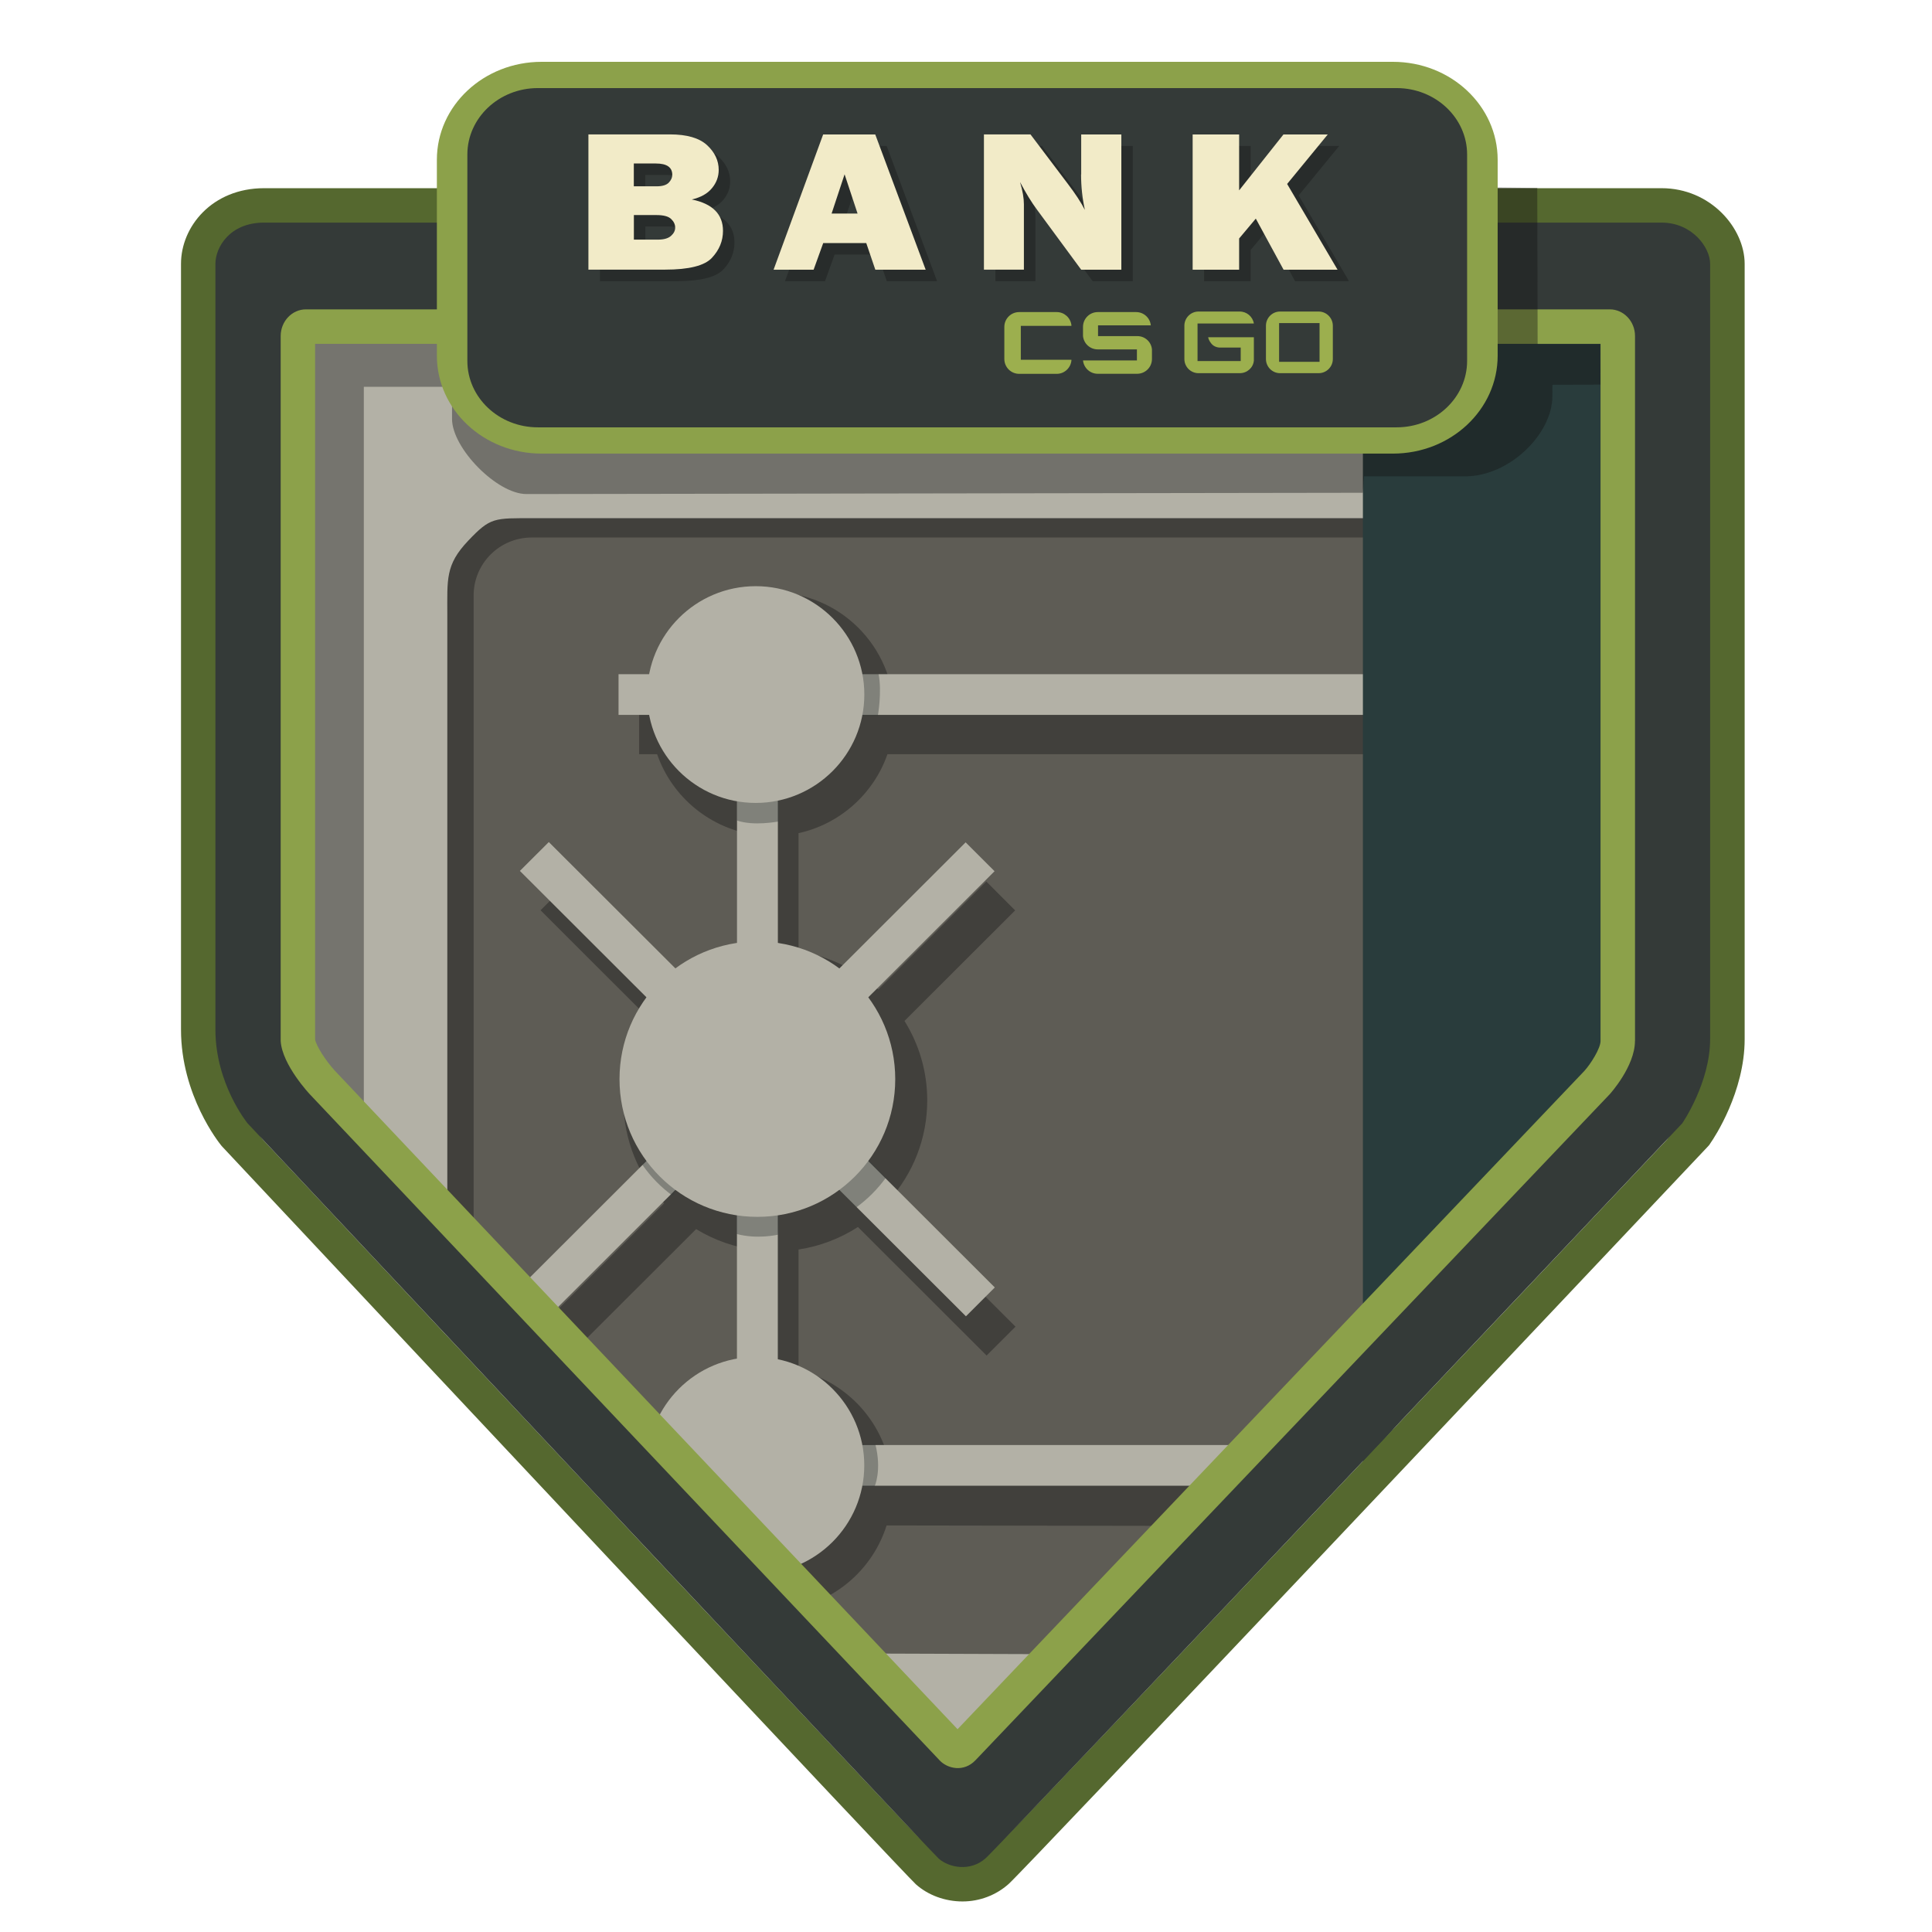 <?xml version="1.0" encoding="utf-8"?>
<!-- Generator: Adobe Illustrator 16.0.0, SVG Export Plug-In . SVG Version: 6.00 Build 0)  -->
<!DOCTYPE svg PUBLIC "-//W3C//DTD SVG 1.1//EN" "http://www.w3.org/Graphics/SVG/1.1/DTD/svg11.dtd">
<svg version="1.1" id="Layer_1" xmlns="http://www.w3.org/2000/svg" xmlns:xlink="http://www.w3.org/1999/xlink" x="0px" y="0px"
	 width="32px" height="32px" viewBox="0 0 32 32" enable-background="new 0 0 32 32" xml:space="preserve">
<g id="Shape_22_copy_11_4_">
	<g>
		<path fill-rule="evenodd" clip-rule="evenodd" fill="#5E5C55" d="M27.265,5.259H4.152c-0.247,0-0.448,0.201-0.448,0.448v11.939
			c0.027,0.402,0.518,0.896,0.518,0.896s11.03,11.075,11.166,11.211c0.137,0.137,0.427,0.204,0.637-0.006
			c0.21-0.209,11.24-11.205,11.24-11.205s0.447-0.467,0.447-0.896V5.708C27.712,5.46,27.512,5.259,27.265,5.259z"/>
	</g>
</g>
<g id="Ellipse_1_copy_5" opacity="0.4">
	<g>
		<path fill-rule="evenodd" clip-rule="evenodd" fill="#171617" d="M24.033,8.904l0.083-4.535L4.136,4.301l0.067,13.515l2.704,2.942
			l0.938,0.769V9.862c0-0.53,0.431-0.959,0.961-0.959h15.164C23.992,8.902,24.013,8.903,24.033,8.904z M14.699,12.492h10.376v-0.674
			H14.81c-0.005-1.11-0.906-2.009-2.018-2.009s-2.014,0.899-2.02,2.009h-0.186v0.674h0.298c0.249,0.715,0.889,1.247,1.663,1.34
			v1.915c-0.52,0.061-0.989,0.277-1.362,0.602l-1.753-1.75l-0.479,0.478l1.785,1.783c-0.26,0.393-0.412,0.863-0.412,1.369
			c0,0.658,0.257,1.256,0.675,1.702L8.958,21.97l0.479,0.478l2.093-2.09c0.303,0.185,0.649,0.307,1.019,0.35v1.944
			c-0.992,0.102-1.771,0.923-1.808,1.934h-0.153v0.674l0.243,0c0.255,0.821,1.021,1.418,1.927,1.418
			c0.904,0,1.669-0.594,1.927-1.412l6.354,0.01l0.376-0.69h-6.64c-0.033-0.921-0.684-1.684-1.549-1.89v-2
			c0.357-0.054,0.691-0.184,0.984-0.373l2.131,2.129l0.479-0.478l-2.095-2.092c0.394-0.441,0.633-1.02,0.633-1.656
			c0-0.483-0.138-0.934-0.377-1.316l1.833-1.831l-0.477-0.478l-1.79,1.788c-0.36-0.329-0.816-0.556-1.321-0.633V13.8
			C13.913,13.649,14.471,13.147,14.699,12.492z"/>
	</g>
</g>
<g id="Rectangle_1_copy_4">
	<g>
		<path fill-rule="evenodd" clip-rule="evenodd" fill="#B3B1A6" d="M12.206,23.091h0.677V18.69l3.116,3.112l0.478-0.478
			l-3.454-3.449l3.45-3.445l-0.479-0.478l-3.11,3.106v-4.4h-0.677v4.4L9.09,13.947l-0.479,0.478l3.454,3.449l-3.449,3.445
			l0.478,0.478l3.112-3.107V23.091z M10.245,24.608h11.511v-0.674H10.245V24.608z M10.245,11.167v0.674h14.488v-0.674H10.245z"/>
	</g>
</g>
<g opacity="0.4">
	<path fill="#343A38" d="M14.029,16.625l-0.688-0.687c-0.165-0.038-0.337-0.059-0.513-0.059c-1.261,0-2.284,1.021-2.284,2.281
		c0,0.239,0.226,0.696,0.295,0.913c0.009,0.027-0.216,0.196-0.2,0.219c0.147,0.209,0.307,0.371,0.508,0.518l0.08-0.167l0.974,0.317
		v0.479c0.35,0.091,0.666,0.013,0.686,0.012l0.031-0.534l0.321-0.487l0.677,0.297l0.267,0.271c0.188-0.137,0.353-0.303,0.489-0.49
		l-0.643-0.643V16.625z"/>
	<path fill="#343A38" d="M13.59,11.124l-0.748-0.677c-0.165-0.038-0.258-0.428-0.434-0.428c-1.263,0-1.261,0.392-1.261,1.651
		c0,0.539,0.271,0.976,0.582,1.367l0.476,0.023v0.53c0.281,0.096,0.671,0.018,0.689,0.017v-0.523l-0.88-1.243l0.677,0.297
		l0.267,0.271c0.187-0.138,0.352-0.303,0.489-0.49l0.771-0.059h0.321c0,0,0.073-0.4,0.012-0.701
		C14.134,11.16,13.59,11.124,13.59,11.124z"/>
	<path fill="#343A38" d="M13.394,24.68l0.772-0.059h0.32c0,0,0.123-0.265,0.012-0.702c-0.554,0-0.962-0.035-0.962-0.035
		L13.394,24.68z"/>
</g>
<g id="Color_Fill_1">
	<g>
		<path fill-rule="evenodd" clip-rule="evenodd" fill="#B3B1A6" d="M24.244,7.009V3.656H3.441V17.24l3.899,3.9l0.069-0.547
			c0,0,0-9.888,0-10.401c0-0.599-0.034-0.834,0.342-1.232C8.127,8.563,8.18,8.583,8.848,8.583c0.479,0,15.44,0,15.44,0L24.244,7.009
			z M10.72,11.504c0,0.991,0.805,1.795,1.797,1.795c0.993,0,1.799-0.804,1.799-1.795s-0.806-1.795-1.799-1.795
			C11.524,9.709,10.72,10.513,10.72,11.504z M14.315,24.271c0-0.991-0.806-1.795-1.799-1.795c-0.992,0-1.797,0.804-1.797,1.795
			s0.805,1.795,1.797,1.795C13.51,26.066,14.315,25.263,14.315,24.271z M12.544,20.155c1.262,0,2.284-1.021,2.284-2.281
			s-1.022-2.281-2.284-2.281s-2.283,1.021-2.283,2.281S11.282,20.155,12.544,20.155z M19.019,27.401
			c-2.02,0-4.303-0.016-6.159-0.016c-0.871,0,2.807,3.275,2.807,3.275S20.278,27.401,19.019,27.401z"/>
	</g>
</g>
<g id="Rectangle_3">
	<g>
		<polygon fill-rule="evenodd" clip-rule="evenodd" fill="#293C3C" points="22.574,4.832 22.574,24.252 27.485,18.558 27.485,4.832 
					"/>
	</g>
</g>
<path fill-rule="evenodd" clip-rule="evenodd" fill="#55682F" d="M27.52,3.117H4.375c-0.862,0-1.377,0.637-1.377,1.252v12.685
	c0,1.091,0.635,1.879,0.662,1.913l0.012,0.015l0.013,0.014c3.398,3.624,11.318,12.066,11.486,12.215
	c0.202,0.18,0.483,0.283,0.771,0.283c0.283,0,0.555-0.103,0.765-0.29c0.262-0.233,9.688-10.209,11.574-12.207l0.03-0.033
	l0.024-0.037c0.059-0.083,0.562-0.843,0.562-1.714V4.369C28.896,3.777,28.332,3.117,27.52,3.117z M28.166,17.219
	c0,0.822-0.476,1.539-0.529,1.618l-0.024,0.034l-0.028,0.031C25.804,20.787,16.91,30.2,16.663,30.419
	c-0.197,0.177-0.454,0.274-0.722,0.274c-0.271,0-0.536-0.098-0.728-0.267C15.057,30.285,7.583,22.319,4.377,18.9l-0.012-0.013
	l-0.013-0.014c-0.024-0.031-0.624-0.775-0.624-1.805V5.099c0-0.58,0.486-1.181,1.3-1.181h21.838c0.766,0,1.3,0.623,1.3,1.181V17.219
	z"/>
<path opacity="0.4" fill-rule="evenodd" clip-rule="evenodd" fill="#191919" d="M16.133,30.431c-0.008,0-0.015-0.002-0.02-0.003
	c-0.537-0.55-7.729-8.237-10.771-11.48c-0.055-0.074-0.396-0.56-0.396-1.181V5.087c0.004-0.02,0.033-0.116,0.236-0.116h22.449
	c0.158,0,0.223,0.106,0.236,0.135l0.079,12.185c0,0.413-0.232,0.866-0.34,1.037c-3.099,3.28-11.06,11.701-11.47,12.103
	C16.137,30.431,16.135,30.431,16.133,30.431z M26.435,17.815c0.107-0.12,0.266-0.374,0.266-0.495L26.621,5.552l-1.934,0.023
	l0.026,0.832H6.026v11.88c0.017,0.102,0.176,0.354,0.327,0.517c0.098,0.103,8.544,9.054,9.697,10.273
	C17.183,27.888,26.174,18.09,26.435,17.815z"/>
<path fill-rule="evenodd" clip-rule="evenodd" fill="#8CA14A" d="M15.941,30.354c-0.007,0-0.015-0.002-0.021-0.003
	c-0.535-0.55-8.344-8.872-11.386-12.116c-0.055-0.074-0.396-0.559-0.396-1.181V4.375c0.003-0.02,0.033-0.117,0.236-0.117H27.52
	c0.16,0,0.223,0.107,0.236,0.136v12.82c0,0.413-0.231,0.866-0.34,1.037c-3.098,3.28-11.06,11.701-11.47,12.103
	C15.945,30.353,15.944,30.354,15.941,30.354z M26.243,17.737c0.108-0.12,0.267-0.374,0.267-0.495V5.695H5.219v11.521
	c0.016,0.102,0.175,0.353,0.326,0.517c0.098,0.103,9.161,9.688,10.315,10.908C16.992,27.452,25.981,18.012,26.243,17.737z"/>
<g id="Shape_22_copy_12_3_">
	<g>
		<path fill-rule="evenodd" clip-rule="evenodd" fill="#343A38" d="M27.52,3.687H4.375c-0.574,0-0.807,0.413-0.807,0.682v12.685
			c0,0.9,0.532,1.551,0.532,1.551s11.283,12.031,11.449,12.18c0.167,0.148,0.521,0.222,0.777-0.007
			c0.256-0.228,11.538-12.173,11.538-12.173s0.461-0.671,0.461-1.392V4.369C28.326,4.1,28.028,3.687,27.52,3.687z M27.08,17.242
			c0,0.423-0.418,0.882-0.418,0.882S16.355,28.947,16.159,29.153c-0.195,0.207-0.467,0.141-0.594,0.006
			C15.438,29.025,5.132,18.125,5.132,18.125s-0.459-0.486-0.483-0.882V5.565c0-0.243,0.188-0.441,0.418-0.441h21.596
			c0.23,0,0.418,0.198,0.418,0.441V17.242z"/>
	</g>
</g>
<path opacity="0.4" fill="#131313" d="M25.468,5.699l-0.006-2.586l-0.728-0.008l-0.75-1.608c0,0-0.14-0.022-0.2-0.022H8.367
	c-0.485,0-0.88,0.395-0.88,0.881v4.582c0,0.487,0.746,1.245,1.231,1.245l13.856-0.021l0.019-0.272h1.675
	c0.731,0,1.444-0.701,1.444-1.326l0.001-0.19l0.796-0.004l-0.004-0.669H25.468z"/>
<path fill="#8CA14A" d="M24.806,5.891c0,0.896-0.776,1.622-1.735,1.622h-14.1c-0.959,0-1.735-0.726-1.735-1.622V2.646
	c0-0.896,0.776-1.622,1.735-1.622h14.1c0.959,0,1.735,0.727,1.735,1.623V5.891z"/>
<path fill="#343A38" d="M8.908,7.078c-0.644,0-1.167-0.493-1.167-1.099V2.559c0-0.606,0.523-1.1,1.167-1.1h14.225
	c0.644,0,1.167,0.494,1.167,1.1v3.419c0,0.606-0.523,1.1-1.167,1.1L8.908,7.078z"/>
<g id="bank" opacity="0.4">
	<g>
		<path fill-rule="evenodd" clip-rule="evenodd" fill="#171717" d="M11.648,3.494c0.148-0.034,0.26-0.096,0.334-0.186
			c0.075-0.09,0.112-0.191,0.112-0.303c0-0.153-0.064-0.29-0.193-0.409c-0.128-0.119-0.333-0.179-0.613-0.179H9.937v2.24h1.268
			c0.397,0,0.657-0.065,0.778-0.196c0.122-0.131,0.182-0.279,0.182-0.445C12.164,3.738,11.993,3.563,11.648,3.494z M10.688,2.898
			h0.365c0.182,0,0.273,0.063,0.273,0.187c0,0.046-0.02,0.09-0.059,0.13c-0.04,0.041-0.106,0.061-0.201,0.061h-0.379V2.898z
			 M11.304,4.097c-0.046,0.041-0.118,0.062-0.218,0.062h-0.397V3.751h0.371c0.119,0,0.201,0.022,0.247,0.065
			c0.044,0.043,0.066,0.091,0.066,0.142C11.373,4.009,11.351,4.056,11.304,4.097z M13.823,2.417l-0.821,2.24h0.663l0.159-0.441
			h0.714l0.15,0.441h0.833l-0.835-2.24H13.823z M13.964,3.727l0.216-0.65l0.214,0.65H13.964z M18.096,3.08
			c0,0.201,0.021,0.396,0.063,0.588c-0.063-0.124-0.157-0.267-0.28-0.43l-0.62-0.821h-0.772v2.24h0.663V3.573
			c0-0.101-0.021-0.224-0.063-0.368c0.095,0.181,0.188,0.335,0.282,0.463l0.729,0.989h0.665v-2.24h-0.665V3.08z M21.51,3.237
			l0.672-0.82h-0.734l-0.734,0.926V2.417h-0.77v2.24h0.77V4.141l0.276-0.33l0.46,0.846h0.894L21.51,3.237z"/>
	</g>
</g>
<g id="bank_4_">
	<g>
		<path fill-rule="evenodd" clip-rule="evenodd" fill="#F2EBC8" d="M11.458,3.304c0.148-0.034,0.26-0.096,0.334-0.187
			c0.075-0.09,0.112-0.191,0.112-0.303c0-0.153-0.064-0.29-0.192-0.409c-0.129-0.119-0.333-0.179-0.615-0.179H9.746v2.24h1.269
			c0.396,0,0.656-0.065,0.777-0.196c0.122-0.131,0.183-0.279,0.183-0.446C11.975,3.547,11.802,3.374,11.458,3.304z M10.499,2.708
			h0.364c0.183,0,0.272,0.063,0.272,0.188c0,0.046-0.02,0.089-0.058,0.129c-0.039,0.04-0.106,0.061-0.201,0.061h-0.378V2.708z
			 M11.114,3.907c-0.046,0.041-0.118,0.062-0.218,0.062h-0.397V3.562h0.371c0.119,0,0.201,0.021,0.246,0.065
			c0.045,0.043,0.067,0.09,0.067,0.142C11.184,3.82,11.16,3.866,11.114,3.907z M13.634,2.227l-0.821,2.24h0.663l0.159-0.441h0.713
			l0.15,0.441h0.834l-0.835-2.24H13.634z M13.774,3.537l0.215-0.65l0.215,0.65H13.774z M17.906,2.89c0,0.2,0.021,0.396,0.063,0.587
			c-0.063-0.124-0.157-0.267-0.281-0.43l-0.62-0.821h-0.771v2.24h0.662V3.383c0-0.101-0.021-0.223-0.064-0.368
			c0.096,0.182,0.189,0.335,0.284,0.462l0.729,0.99h0.665v-2.24h-0.665V2.89z M21.319,3.047l0.673-0.82h-0.734l-0.734,0.926V2.227
			h-0.77v2.24h0.77V3.95L20.8,3.621l0.46,0.846h0.894L21.319,3.047z"/>
	</g>
</g>
<g id="Shape_16_4_">
	<g>
		<path fill-rule="evenodd" clip-rule="evenodd" fill="#9CAF4E" d="M17.503,5.169h-0.622c-0.136,0-0.246,0.11-0.246,0.245v0.532
			c0,0.136,0.11,0.246,0.246,0.246h0.622c0.126,0,0.23-0.096,0.243-0.22V5.959h-0.838V5.397h0.838V5.385
			C17.731,5.263,17.628,5.169,17.503,5.169z M18.838,5.567h-0.651V5.389h0.874c-0.012-0.123-0.116-0.22-0.243-0.22h-0.635
			c-0.136,0-0.245,0.11-0.245,0.245v0.152c0.012,0.125,0.117,0.221,0.244,0.221l0.649,0V5.97h-0.893
			c0.013,0.124,0.117,0.221,0.244,0.221h0.652c0.136,0,0.246-0.109,0.246-0.245V5.787C19.069,5.663,18.965,5.567,18.838,5.567z
			 M21.841,5.16h-0.639c-0.129,0-0.234,0.105-0.234,0.235v0.551c0,0.13,0.105,0.235,0.234,0.235h0.639
			c0.129,0,0.235-0.105,0.235-0.235V5.396C22.076,5.266,21.97,5.16,21.841,5.16z M21.856,5.993h-0.67V5.351h0.67V5.993z
			 M20.063,5.69c0.049,0.063,0.125,0.067,0.146,0.067l0.341,0V5.98h-0.715V5.358h0.933C20.749,5.244,20.65,5.16,20.534,5.16h-0.683
			c-0.129,0-0.234,0.106-0.234,0.235v0.551c0,0.13,0.105,0.235,0.234,0.235h0.683c0.122,0,0.223-0.09,0.234-0.208V5.586h-0.757
			C20.015,5.606,20.024,5.643,20.063,5.69z"/>
	</g>
</g>
</svg>
